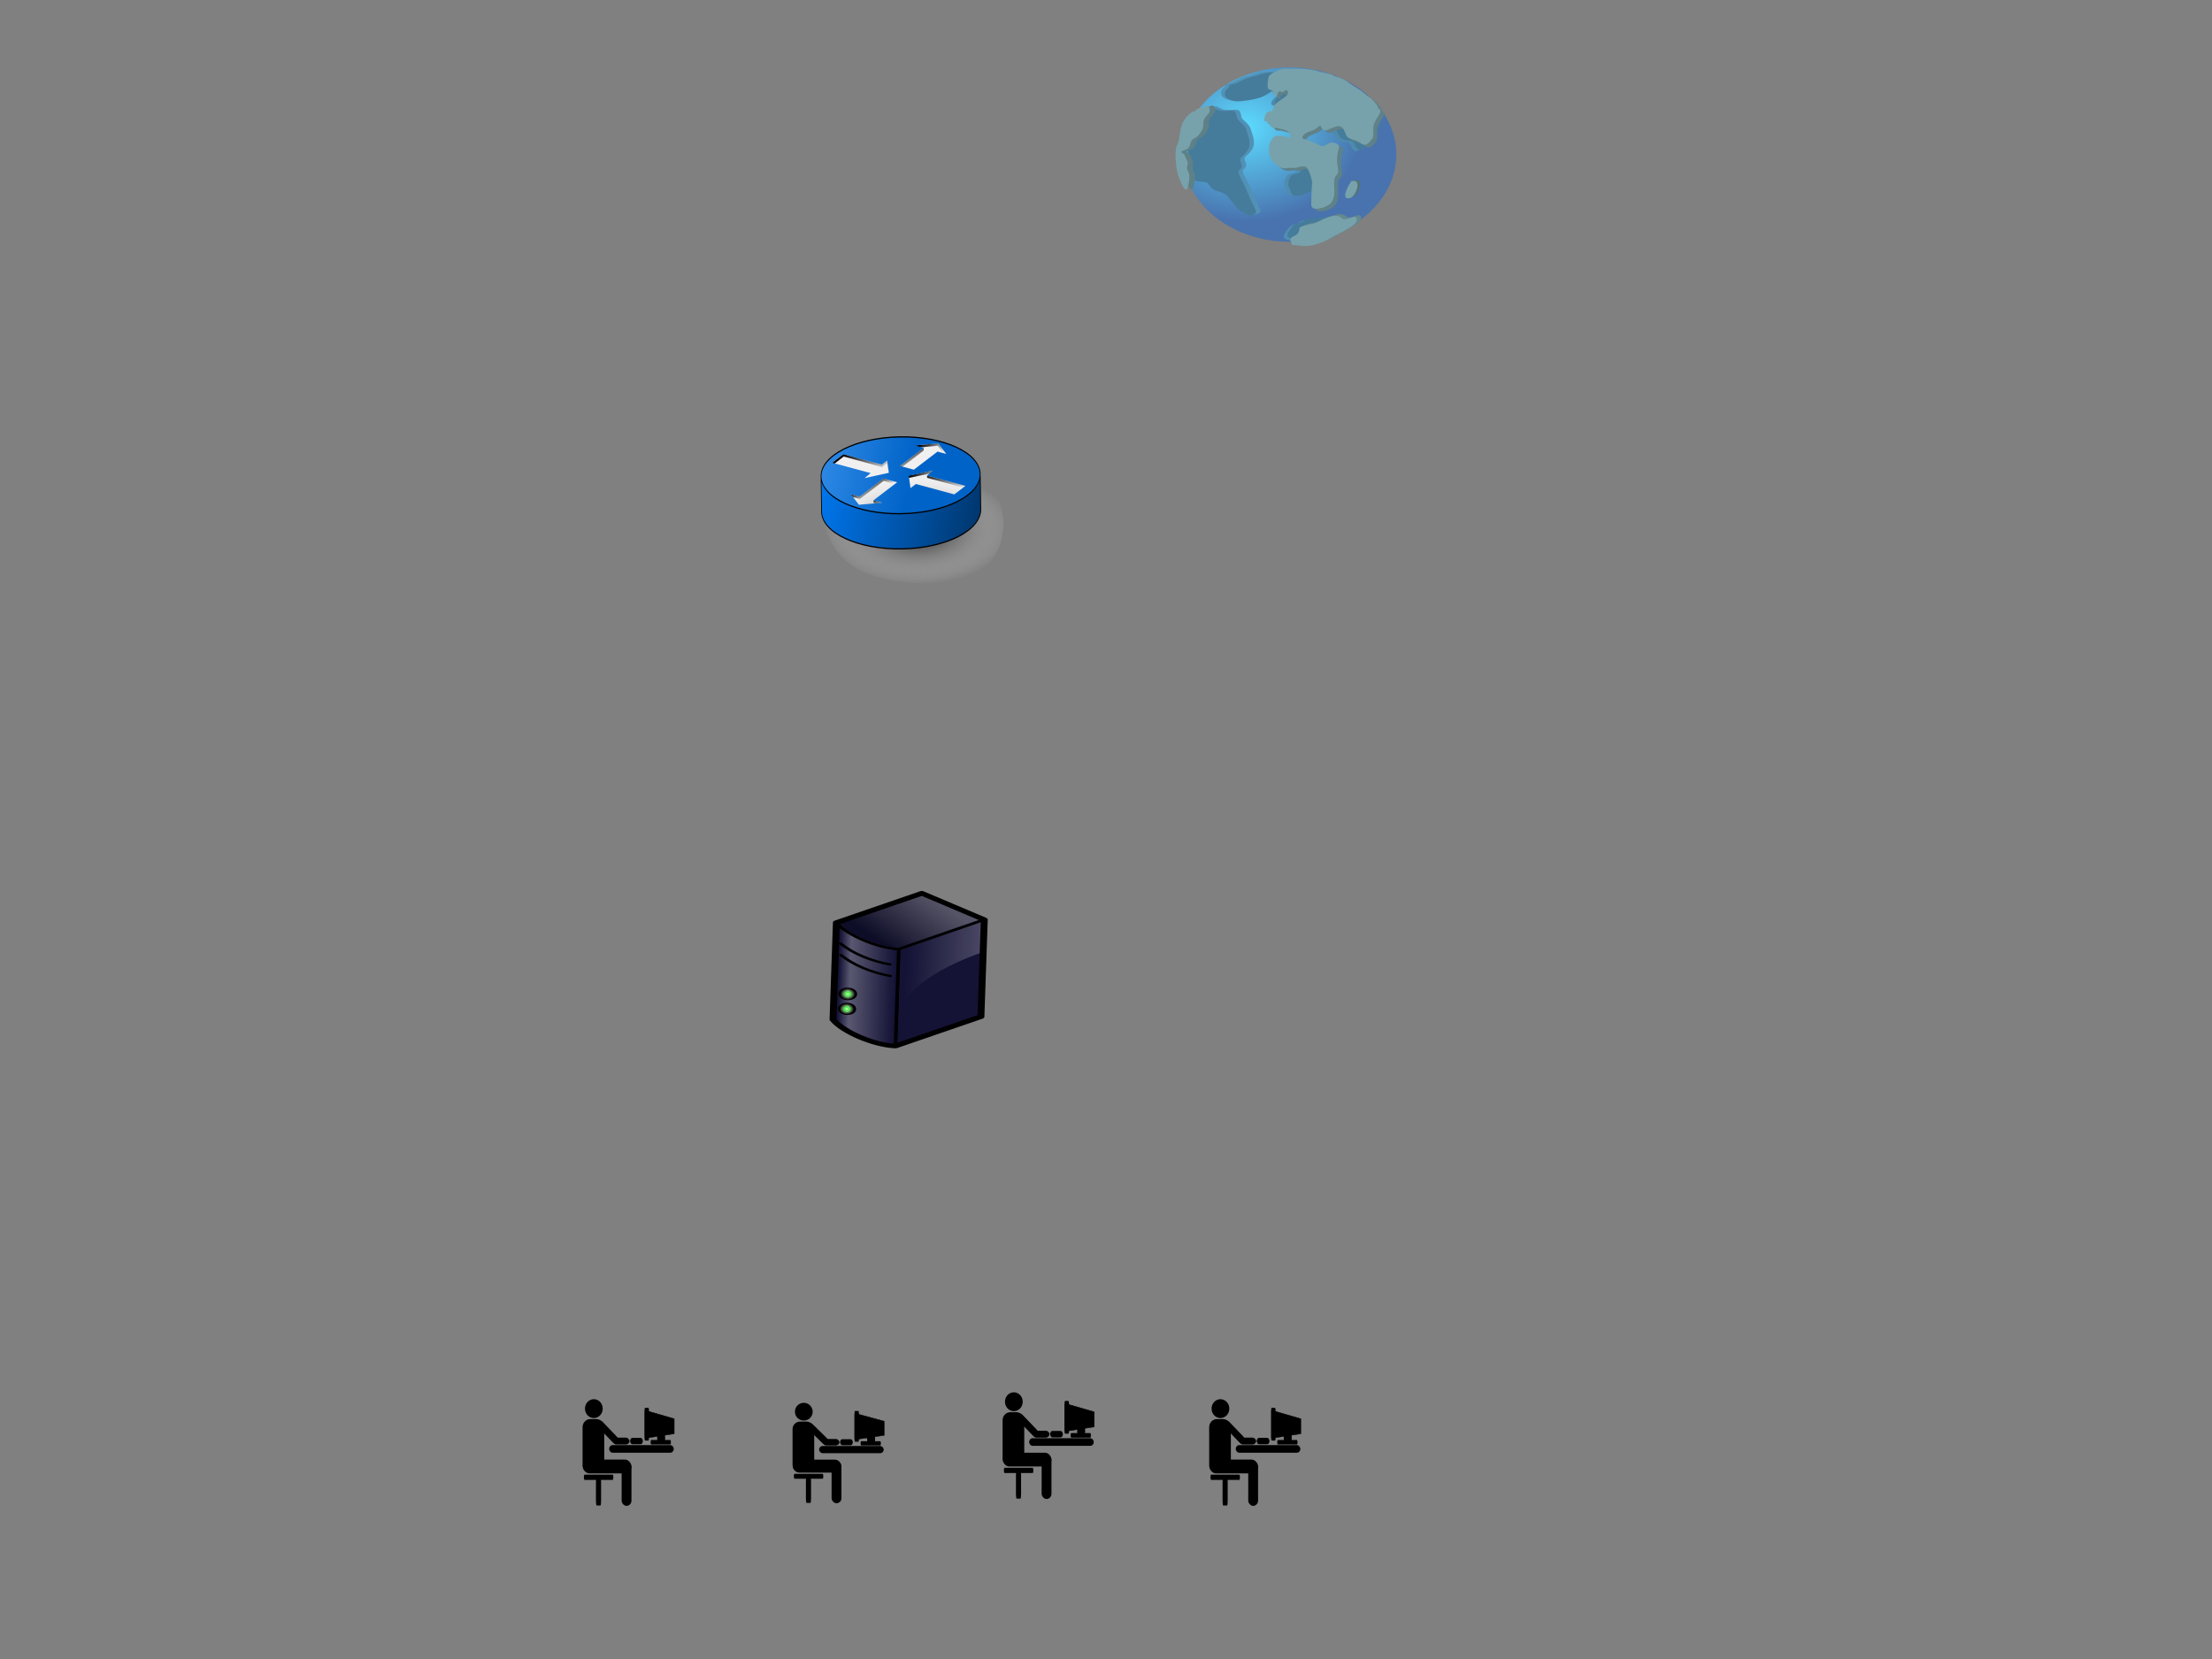 <?xml version="1.0"?><svg width="640" height="480" xmlns="http://www.w3.org/2000/svg" xmlns:xlink="http://www.w3.org/1999/xlink">
 <rect width="100%" height="100%" fill="#808080" stroke="none"/>
 <title>Router</title>
 <defs>
  <linearGradient id="svg_245">
   <stop stop-color="#5cdbff" offset="0" id="svg_247"/>
   <stop stop-color="#4973ae" offset="1" id="svg_246"/>
  </linearGradient>
  <radialGradient xlink:href="#svg_245" r="263.402" id="svg_178" gradientUnits="userSpaceOnUse" fy="733.261" fx="253.236" cy="733.261" cx="253.236"/>
  <symbol y="0" xmlns:xlink="http://www.w3.org/1999/xlink" x="0" width="64" id="svg_248" height="64">

   <g id="svg_157">
    <g transform="matrix(0.117, 0, 0, 0.117, -5.104, -56.931)" id="svg_158">
     <path fill="url(#svg_178)" fill-rule="evenodd" stroke-width="1pt" transform="translate(-32.5, -55)" id="svg_177" d="m596.25,809.237a243.125,243.125 0 1 1 -486.25,0a243.125,243.125 0 1 1 486.25,0z"/>
     <path fill="#5191b6" fill-rule="evenodd" stroke-width="1pt" id="svg_176" d="m151.152,619.21c6.331,0 12.385,11.692 30.187,10.677c25.857,-1.474 24.813,-2.888 29.055,19.38c1.903,9.989 15.941,16.097 20.652,32.032c2.44,8.254 4.446,16.657 6.315,24.946c4.838,21.465 -0.487,36.139 -16.746,52.281c-10.942,10.864 11.112,23.451 -6.134,37.741c-5.3,4.392 12.176,38.378 14.696,46.154c6.408,19.774 13.608,38.469 21.264,57.801c6.738,17.015 3.592,16.482 -12.046,22.315c-0.366,0.136 -17.904,-12.405 -20.476,-14.592c-15.906,-13.531 -21.163,-33.017 -34.057,-44.671c-15.357,-13.88 -24.722,-3.28 -38.788,-29.308c-7.463,-13.81 -36.159,4.385 -39.816,-27.452c-4.528,-39.422 -11.133,-62.098 -1.73,-102.14c7.371,-31.392 20.437,-45.743 40.925,-69.166c2.055,-2.349 3.573,-6.872 4.023,-9.898c-0.19,1.278 0.293,-3.023 2.675,-6.1z"/>
     <path fill="#457c9b" fill-rule="evenodd" stroke-width="1pt" id="svg_175" d="m141.152,621.71c6.331,0 12.385,11.692 30.187,10.677c25.857,-1.475 24.813,-2.888 29.055,19.38c1.903,9.989 15.941,16.097 20.652,32.032c2.44,8.254 4.446,16.657 6.315,24.946c4.838,21.465 -0.487,36.139 -16.746,52.281c-10.942,10.864 11.112,23.451 -6.134,37.741c-5.3,4.391 12.176,38.378 14.696,46.154c6.408,19.774 13.608,38.469 21.264,57.801c6.738,17.015 3.592,16.482 -12.046,22.314c-0.366,0.136 -17.904,-12.405 -20.476,-14.592c-15.906,-13.531 -21.163,-33.017 -34.057,-44.671c-15.357,-13.88 -24.722,-3.28 -38.788,-29.308c-7.463,-13.81 -36.159,4.385 -39.816,-27.452c-4.528,-39.422 -11.133,-62.098 -1.73,-102.14c7.371,-31.392 20.437,-45.743 40.925,-69.166c2.055,-2.349 3.573,-6.872 4.023,-9.898c-0.19,1.279 0.293,-3.023 2.675,-6.1z"/>
     <path fill="#5192b7" fill-rule="evenodd" stroke-width="1pt" id="svg_174" d="m174.902,556.71c16.175,0 30.676,-16.403 46.326,-20.371c20.11,-5.1 29.684,-13.795 52.066,-13.535c11.305,0.131 49.395,-4.426 46.302,15.447c-0.466,2.994 -30.463,18.346 -35.722,23.882c-29.004,30.528 -42.673,35.056 -84.179,40.786c-18.626,2.571 -43.342,-7.401 -33.643,-29.892c2.184,-5.064 7.35,-5.179 8.85,-16.317z"/>
     <path fill="#457c9b" fill-rule="evenodd" stroke-width="1pt" id="svg_173" d="m183.652,559.21c16.175,0 30.676,-16.403 46.326,-20.372c20.11,-5.1 29.684,-13.795 52.066,-13.535c11.305,0.131 49.395,-4.426 46.302,15.447c-0.466,2.994 -30.463,18.346 -35.722,23.882c-29.004,30.528 -42.673,35.056 -84.179,40.786c-18.626,2.571 -43.342,-7.401 -33.643,-29.892c2.184,-5.064 7.35,-5.178 8.85,-16.317z"/>
     <path fill="#4d8bae" fill-rule="evenodd" stroke-width="1pt" id="svg_172" d="m327.402,565.46c-12.639,6.32 -54.734,32.723 -48.383,49.848c0.244,0.659 21.079,10.779 24.014,13.266c25.65,21.738 47.101,17.385 74.516,32.571c12.183,6.749 16.211,17.325 30.757,22.178c17.142,5.718 11.64,24.054 23.534,31.1c16.086,9.528 22.17,-2.65 29.71,19.144c6.55,18.934 15.117,9.392 27.445,0.502c25.64,-18.489 15.58,-25.734 24.765,-48.969c6.02,-15.228 6.276,-38.779 0.07,-54.028c-7.886,-19.376 -65.024,-60.345 -84.296,-66.175c-22.676,-6.861 -77.752,0.039 -102.131,0.564z"/>
     <path fill="#4e8db1" fill-rule="evenodd" stroke-width="1pt" id="svg_171" d="m353.652,994.209c-11.533,0 -59.359,5.61 -43.98,-21.187c5.77,-10.054 10.826,-22.409 23.249,-24.231c8.796,-1.29 12.216,-11.421 22.165,-11.776c14.028,-0.501 27.08,-3.863 42.408,-3.993c15.952,-0.135 49.933,-6.489 46.412,21.275c-2.329,18.366 -43.356,29.874 -58.438,33.145c-11.208,2.431 -21.165,6.953 -30.768,13.126"/>
     <path fill="#4e8db1" fill-rule="evenodd" id="svg_170" d="m337.402,800.46c-6.345,-12.691 -10.259,-12.255 8.177,-16.093c8.061,-1.678 29.833,-5.749 31.804,4.906c2.245,12.139 27.361,7.152 34.852,26.728c11.22,29.32 -20.866,36.392 -41.737,37.895c-13.348,0.962 -23.909,10.98 -37.128,13.37c-20.751,3.752 -16.896,-7.038 -23.225,-22.649c-4.905,-12.099 0.789,-39.012 17.43,-37.923c1.71,0.112 5.278,-2.475 9.828,-6.235z"/>
     <path fill="#457c9b" fill-rule="evenodd" stroke-width="1pt" id="svg_169" d="m336.152,561.71c-12.639,6.319 -54.734,32.723 -48.383,49.848c0.244,0.659 21.079,10.779 24.014,13.266c25.65,21.738 47.101,17.385 74.516,32.571c12.183,6.749 16.211,17.325 30.757,22.178c17.142,5.718 11.64,24.054 23.534,31.1c16.086,9.528 22.17,-2.65 29.71,19.144c6.55,18.934 15.117,9.392 27.445,0.502c25.64,-18.489 15.58,-25.734 24.765,-48.969c6.02,-15.228 6.276,-38.779 0.07,-54.028c-7.886,-19.376 -65.024,-60.344 -84.296,-66.175c-22.676,-6.861 -77.752,0.039 -102.131,0.564z"/>
     <path fill="#457c9b" fill-rule="evenodd" stroke-width="1pt" id="svg_168" d="m362.402,990.459c-11.533,0 -59.359,5.61 -43.98,-21.187c5.77,-10.054 10.826,-22.409 23.249,-24.231c8.796,-1.29 12.216,-11.421 22.165,-11.776c14.028,-0.501 27.08,-3.863 42.408,-3.993c15.952,-0.135 49.933,-6.489 46.412,21.275c-2.329,18.366 -43.356,29.874 -58.438,33.146c-11.208,2.431 -21.165,6.953 -30.768,13.126"/>
     <path fill="#457c9b" fill-rule="evenodd" id="svg_167" d="m346.302,801.943c-6.345,-12.691 -10.259,-12.255 8.177,-16.093c8.061,-1.678 29.833,-5.749 31.804,4.906c2.245,12.139 27.361,7.151 34.852,26.728c11.22,29.32 -20.866,36.392 -41.737,37.895c-13.348,0.962 -23.909,10.98 -37.128,13.37c-20.751,3.752 -16.896,-7.038 -23.225,-22.649c-4.905,-12.099 0.789,-39.012 17.43,-37.923c1.71,0.112 5.278,-2.475 9.828,-6.235z"/>
     <path fill="#5f8188" fill-rule="evenodd" id="svg_166" d="m331.25,716.042c-10.938,-5.5 -33.688,-12.875 -41.75,1.25c-8.312,14.5 -8.812,26.375 -6.75,43.625c1.688,13.875 15.875,34.062 29.688,38.062c6.625,1.938 15.125,-1.625 22.375,-0.312c14.312,2.562 13.812,-6.75 30.625,-3.25c7.062,1.5 15.812,39.188 15.188,45.938c-1.688,19.562 -1.562,40.125 -2.062,59.625c-0.5,22.938 37,7.312 44.312,-3.562c14,-20.938 5.75,-44.188 8.625,-67.625c1.5,-11.875 11.062,-11 8,-30c-3.5,-21.562 -2.312,-37.375 2.438,-58.25c2.188,-9.438 -14.5,-16.625 -21.438,-12.188c-22.75,14.375 -13.562,9 -36.875,-1.562c-6.438,-2.938 -15.25,-9.312 -22.5,-9.25c-0.125,0 -2.625,-2.812 -2.625,-3c0,-16.188 21.188,-17.625 30.438,-25.938c1.25,-1.062 9.125,-8.438 9.75,-8.312c4.75,1.062 2.25,19.75 20.688,9.625c25.812,-14.25 30.375,-11.375 38.438,15.688c4.062,13.5 22.062,12.688 30.812,21c15.375,14.625 21.438,1.75 30.062,-11.938c2.75,-4.375 0.312,-27.688 2.312,-35.938c2.438,-10.25 5.938,-17 10.75,-26.125c1.625,-3.125 9.125,-19.688 0.688,-18.812c-1.312,0.125 -0.75,-2.625 -1.188,-3.938c-3.438,-10.125 -14.25,-25.625 -23,-31.688c-5,-3.5 -13.625,-13.938 -20.125,-18.875c-9.25,-7.125 -18.562,-13.375 -26.75,-21.625c-5,-5.062 -18.438,-12.375 -31.062,-16.25c-5.062,-6.312 -24.812,-8.688 -32.812,-11.812c-26.938,-10.5 -51.938,-8.312 -80.5,-8.312c-8.5,0 -34.062,14.125 -35.438,22.5c-1.375,7.75 -6.25,34.188 2.25,35.875c14.188,2.812 2.625,12.75 13,17.75c5.5,2.625 4,-21.312 15.312,-10.312c1.875,1.75 11.438,-16 13.688,1.812c-0.062,0.5 -0.062,0.938 -0.125,1.438c-0.625,8.625 -28.875,23.125 -32.562,37.125c-4.75,18.375 -1.312,8.125 -14.75,15c-4.188,2.125 -8.25,19.562 -6.438,24.5c0.062,0.188 8.062,2 10.188,6.75c6.125,13.75 7.938,13 18.938,12.688c1.312,0.562 1.875,0.75 2.062,0.812c19.188,5.062 28.5,7.938 28.125,27.812z"/>
     <path fill="#77a2ab" fill-rule="evenodd" id="svg_165" d="m322.383,708.625c-10.938,-5.5 -33.688,-12.875 -41.75,1.25c-8.312,14.5 -8.812,26.375 -6.75,43.625c1.688,13.875 15.875,34.062 29.688,38.062c6.625,1.938 15.125,-1.625 22.375,-0.312c14.312,2.562 13.812,-6.75 30.625,-3.25c7.062,1.5 15.812,39.188 15.188,45.938c-1.688,19.562 -1.562,40.125 -2.062,59.625c-0.5,22.938 37,7.312 44.312,-3.562c14,-20.938 5.75,-44.188 8.625,-67.625c1.5,-11.875 11.062,-11 8,-30c-3.5,-21.562 -2.312,-37.375 2.438,-58.25c2.188,-9.438 -14.5,-16.625 -21.438,-12.188c-22.75,14.375 -13.562,9 -36.875,-1.562c-6.438,-2.938 -15.25,-9.312 -22.5,-9.25c-0.125,0 -2.625,-2.812 -2.625,-3c0,-16.188 21.188,-17.625 30.438,-25.938c1.25,-1.062 9.125,-8.438 9.75,-8.312c4.75,1.062 2.25,19.75 20.688,9.625c25.812,-14.25 30.375,-11.375 38.438,15.688c4.062,13.5 22.062,12.688 30.812,21c15.375,14.625 21.438,1.75 30.062,-11.938c2.75,-4.375 0.312,-27.688 2.312,-35.938c2.438,-10.25 5.938,-17 10.75,-26.125c1.625,-3.125 9.125,-19.688 0.688,-18.812c-1.312,0.125 -0.75,-2.625 -1.188,-3.938c-3.438,-10.125 -14.25,-25.625 -23,-31.688c-5,-3.5 -13.625,-13.938 -20.125,-18.875c-9.25,-7.125 -18.562,-13.375 -26.75,-21.625c-5,-5.062 -18.438,-12.375 -31.062,-16.25c-5.062,-6.312 -24.812,-8.688 -32.812,-11.812c-26.938,-10.5 -51.938,-8.312 -80.5,-8.312c-8.5,0 -34.062,14.125 -35.438,22.5c-1.375,7.75 -6.25,34.188 2.25,35.875c14.188,2.812 2.625,12.75 13,17.75c5.5,2.625 4,-21.312 15.312,-10.312c1.875,1.75 11.438,-16 13.688,1.812c-0.062,0.5 -0.062,0.938 -0.125,1.438c-0.625,8.625 -28.875,23.125 -32.562,37.125c-4.75,18.375 -1.312,8.125 -14.75,15c-4.188,2.125 -8.25,19.562 -6.438,24.5c0.062,0.188 8.062,2 10.188,6.75c6.125,13.75 7.938,13 18.938,12.688c1.312,0.562 1.875,0.75 2.062,0.812c19.188,5.062 28.5,7.938 28.125,27.812z"/>
     <path fill="#547379" fill-rule="evenodd" stroke-width="1pt" id="svg_164" d="m466.25,827.362c-3.292,6.584 -25.759,51.544 -2.674,45.869c12.89,-3.169 25.105,-43.444 12.803,-47.233c-5.849,-1.801 -9.16,-0.465 -10.129,1.363z"/>
     <path fill="#77a2ab" fill-rule="evenodd" stroke-width="1pt" id="svg_163" d="m460,829.862c-3.292,6.584 -25.759,51.544 -2.674,45.869c12.89,-3.169 25.105,-43.444 12.803,-47.232c-5.849,-1.801 -9.16,-0.465 -10.129,1.363z"/>
     <path fill="#5e8087" fill-rule="evenodd" stroke-width="1pt" id="svg_162" d="m117.733,632.946c0,-7.29 19.144,-13.127 25.552,-15.308c6.5,-2.212 10.682,12.931 5.313,20.855c-8.873,13.094 -13.205,16.114 -12.421,32.451c0.578,12.065 -10.488,33.54 -21.859,38.026c-6.936,2.736 -7.476,19.635 -12.225,26.528c-2.399,3.481 -9.481,5.378 -12.97,7.585c-6.572,4.158 -2.826,4.512 2.813,8.971c1.15,0.91 4.295,12.151 5.875,15.155c8.168,15.533 -4.44,18.233 4.608,36.131c4.124,8.159 0.561,34.122 -2.287,43.204c-5.46,17.416 -16.327,-19.659 -19.013,-27.063c-7.124,-19.631 -10.984,-68.667 -5.973,-88.844c1.339,-5.391 4.164,-10.898 4.958,-16.316c4.587,-31.301 4.43,-58.535 31.678,-80.361c0.301,-0.241 4.106,-1.101 5.954,-1.013z"/>
     <path fill="#77a2ab" fill-rule="evenodd" stroke-width="1pt" id="svg_161" d="m105,633.612c0,-7.29 19.144,-13.127 25.552,-15.308c6.5,-2.212 10.682,12.932 5.313,20.855c-8.873,13.094 -13.205,16.114 -12.421,32.451c0.578,12.065 -10.488,33.54 -21.859,38.026c-6.936,2.736 -7.476,19.635 -12.225,26.528c-2.399,3.481 -9.481,5.378 -12.97,7.585c-6.572,4.158 -2.826,4.512 2.813,8.971c1.15,0.91 4.295,12.151 5.875,15.155c8.168,15.533 -4.44,18.233 4.608,36.131c4.124,8.159 0.561,34.122 -2.287,43.204c-5.46,17.416 -16.327,-19.659 -19.013,-27.063c-7.125,-19.631 -10.984,-68.667 -5.973,-88.844c1.339,-5.391 4.164,-10.898 4.958,-16.316c4.587,-31.301 4.43,-58.535 31.678,-80.361c0.301,-0.241 4.106,-1.101 5.954,-1.013z"/>
     <path fill="#64888f" fill-rule="evenodd" stroke-width="1pt" id="svg_160" d="m335,996.112c-12.18,-24.36 16.382,-12.178 17.412,-39.594c0.418,-11.118 30.628,-11.824 39.682,-17.919c13.268,-8.933 43.823,-28.298 56.459,-12.467c9.815,12.297 34.215,-15.195 35.159,4.262c0.842,17.354 -44.383,39.998 -57.104,49.732c-14.202,10.867 -39.493,23.269 -57.492,24.101c-12.649,0.585 -21.711,-2.666 -33.536,-3.152c-0.212,-0.009 -0.424,0.007 -0.581,-4.962z"/>
     <path fill="#77a2ab" fill-rule="evenodd" stroke-width="1pt" id="svg_159" d="m325,1001.112c-12.18,-24.359 16.382,-12.177 17.412,-39.594c0.418,-11.118 30.628,-11.823 39.682,-17.919c13.268,-8.933 43.823,-28.298 56.459,-12.467c9.815,12.297 34.215,-15.195 35.159,4.262c0.842,17.354 -44.383,39.998 -57.104,49.732c-14.202,10.867 -39.493,23.269 -57.492,24.101c-12.649,0.585 -21.711,-2.666 -33.536,-3.152c-0.212,-0.009 -0.424,0.007 -0.581,-4.962z"/>
    </g>
   </g>
  </symbol>
  <linearGradient id="svg_277">
   <stop stop-color="black" offset="0" id="svg_308"/>
   <stop stop-color="black" stop-opacity="0" offset="1" id="svg_307"/>
  </linearGradient>
  <linearGradient id="svg_278">
   <stop stop-color="black" offset="0" id="svg_306"/>
   <stop stop-color="black" stop-opacity="0" offset="1" id="svg_305"/>
  </linearGradient>
  <linearGradient id="svg_276">
   <stop stop-color="black" offset="0" id="svg_304"/>
   <stop stop-color="black" stop-opacity="0" offset="1" id="svg_303"/>
  </linearGradient>
  <linearGradient id="svg_279">
   <stop stop-color="black" offset="0" id="svg_302"/>
   <stop stop-color="black" stop-opacity="0" offset="1" id="svg_301"/>
  </linearGradient>
  <linearGradient id="svg_275">
   <stop stop-color="black" offset="0" id="svg_300"/>
   <stop stop-color="black" stop-opacity="0" offset="1" id="svg_299"/>
  </linearGradient>
  <linearGradient id="svg_274">
   <stop stop-color="black" offset="0" id="svg_298"/>
   <stop stop-color="black" stop-opacity="0" offset="1" id="svg_297"/>
  </linearGradient>
  <linearGradient id="svg_280">
   <stop stop-color="black" offset="0" id="svg_296"/>
   <stop stop-color="black" stop-opacity="0" offset="1" id="svg_295"/>
  </linearGradient>
  <linearGradient id="svg_281">
   <stop stop-color="black" offset="0" id="svg_294"/>
   <stop stop-color="white" stop-opacity="0" offset="1" id="svg_293"/>
  </linearGradient>
  <linearGradient id="svg_283">
   <stop stop-color="#57abff" offset="0" id="svg_292"/>
   <stop stop-color="#0063c8" offset="1" id="svg_291"/>
  </linearGradient>
  <linearGradient id="svg_282">
   <stop stop-color="#0076ed" offset="0" id="svg_290"/>
   <stop stop-color="#003469" offset="1" id="svg_289"/>
  </linearGradient>
  <linearGradient y2="205.407" y1="94.25" xlink:href="#svg_283" x2="557.417" x1="219.465" id="svg_254" gradientUnits="userSpaceOnUse"/>
  <linearGradient y2="253.039" y1="157.017" xlink:href="#svg_282" x2="559.062" x1="219.925" id="svg_270" gradientUnits="userSpaceOnUse" gradientTransform="translate(118.62, 138.198)"/>
  <radialGradient xlink:href="#svg_281" r="200.371" id="svg_272" gradientUnits="userSpaceOnUse" gradientTransform="matrix(1.015, 0, 0, 0.399, 139.344, 275.336)" fy="222.086" fx="397.682" cy="222.086" cx="397.682"/>
  <linearGradient y2="303.833" y1="235.889" xlink:href="#svg_280" x2="459.152" x1="407.603" id="svg_268" gradientUnits="userSpaceOnUse"/>
  <linearGradient y2="302.147" y1="270.477" xlink:href="#svg_279" x2="572.948" x1="551.93" id="svg_262" gradientUnits="userSpaceOnUse"/>
  <linearGradient y2="311.649" y1="290.011" xlink:href="#svg_278" x2="456.055" x1="447.417" id="svg_258" gradientUnits="userSpaceOnUse"/>
  <linearGradient y2="330.651" y1="317.119" xlink:href="#svg_277" x2="458.358" x1="452.888" id="svg_256" gradientUnits="userSpaceOnUse"/>
  <linearGradient y2="318.271" y1="275.371" xlink:href="#svg_276" x2="597.708" x1="586.767" id="svg_260" gradientUnits="userSpaceOnUse"/>
  <linearGradient y2="264.143" y1="233.336" xlink:href="#svg_275" x2="585.04" x1="564.886" id="svg_264" gradientUnits="userSpaceOnUse"/>
  <linearGradient y2="267.31" y1="250.611" xlink:href="#svg_274" x2="540.125" x1="532.928" id="svg_266" gradientUnits="userSpaceOnUse" gradientTransform="translate(0.102, 0.56)"/>
  <symbol xmlns:xlink="http://www.w3.org/1999/xlink" width="297mm" id="svg_309" height="210mm">

   <g id="svg_251">
    <path fill="#f0f0f0" fill-rule="nonzero" stroke-width="3.543" stroke-linejoin="round" stroke-miterlimit="4" stroke-dashoffset="0" transform="translate(-0.576, -2.303)" id="svg_273" d="m671.414,287.752a162.671,52.112 0 1 1 -325.342,0a162.671,52.112 0 1 1 325.342,0z"/>
    <path fill="url(#svg_272)" fill-rule="nonzero" stroke-width="0.911" stroke-linejoin="bevel" stroke-miterlimit="4" stroke-dashoffset="0" id="svg_271" d="m725.286,351.759c0,63.253 -64.759,95.155 -170.189,90.602c-106.68,-4.607 -193.338,-20.275 -215.359,-98.466c-17.147,-60.885 85.773,-99.06 191.174,-104.225c94.012,-4.607 177.099,20.044 194.374,112.089z"/>
    <path fill="url(#svg_270)" fill-rule="evenodd" stroke-width="1px" id="svg_269" d="m677.683,287.73c-8.72,29.498 -57.104,40.908 -98.281,48.062c-38.105,6.759 -88.836,5.536 -112.012,3.435c0,0 -120.936,-10.356 -128.844,-50.329c0.028,23.41 0.777,31.734 0.151,51.599c7.946,27.27 68.999,41.538 81.693,43.462c62.198,9.426 115.93,9.383 165.762,1.676c32.301,-4.981 49.418,-11.108 61.5,-18.219c12.082,-7.111 26.567,-14.975 29.367,-27.794c-0.057,-11.91 0.397,-38.733 0.664,-51.894z"/>
    <path fill="none" fill-rule="evenodd" stroke="url(#svg_268)" stroke-width="3.543" stroke-miterlimit="4" id="svg_267" d="m363.059,267.886l24.016,-12.261l81.276,15.92l12.281,-6.453l3.827,18.988"/>
    <path fill="url(#svg_266)" fill-rule="evenodd" stroke-width="3.543" stroke-miterlimit="4" id="svg_265" d="m557.952,246.773l-51.46,25.649l1.625,3.156l49.836,-24.961l-0.001,-3.844z"/>
    <path fill="url(#svg_264)" fill-rule="evenodd" stroke-width="3.543" stroke-miterlimit="4" id="svg_263" d="m589.125,240.469l-0.719,0.031l-49.942,2.647l1.192,3.478l48.188,-2.562l16.156,14.5l3.489,-1.657l-17.802,-15.968l-0.562,-0.469z"/>
    <path fill="none" fill-rule="evenodd" stroke="url(#svg_262)" stroke-width="3.543" stroke-miterlimit="4" id="svg_261" d="m524.866,288.04l52.616,-6.91"/>
    <path fill="url(#svg_260)" fill-rule="evenodd" stroke-width="3.543" stroke-miterlimit="4" id="svg_259" d="m564.123,286.647l0.04,3.398l80.431,15.58l1.847,-3.273l-82.318,-15.705z"/>
    <path fill="none" fill-rule="evenodd" stroke="url(#svg_258)" stroke-width="3.543" stroke-miterlimit="4" id="svg_257" d="m400.775,313.376l19.578,3.743l51.08,-25.54l30.112,5.962"/>
    <path fill="url(#svg_256)" fill-rule="evenodd" stroke-width="3.543" stroke-miterlimit="4" id="svg_255" d="m449.469,321.125l-0.052,3.613l17.833,3.325l1.016,-3.289l-18.797,-3.649z"/>
    <path fill="url(#svg_254)" fill-rule="nonzero" stroke-width="1.772" stroke-linejoin="bevel" stroke-miterlimit="4" stroke-dashoffset="0" id="svg_253" d="m507.875,230c-93.275,0 -168.969,24.914 -168.969,55.594c0,30.68 75.694,55.562 168.969,55.562c93.275,0 168.969,-24.883 168.969,-55.562c0,-30.68 -75.694,-55.594 -168.969,-55.594zm81.281,10.719l16.719,15.375l-18.625,-3.594l-51,25.469l-29.312,-5.688l51,-25.5l-18.781,-3.656l50,-2.406zm-202.344,13.375l81.375,15.812l11.656,-5.812l3.125,17.812l-51.812,7.094l13,-7.094l-81.375,-15.812l24.031,-12zm190.312,25.438l-13,7.125l81.375,15.812l-24,12l-81.375,-15.844l-11.688,5.844l-3.125,-17.844l51.812,-7.094zm-106.031,10.438l29.312,5.719l-51,25.469l18.781,3.656l-50,2.406l-16.719,-15.375l18.625,3.625l51,-25.5z"/>
    <path fill="black" fill-rule="nonzero" stroke-width="1.772" stroke-linejoin="bevel" stroke-miterlimit="4" stroke-dashoffset="0" id="svg_252" d="m507.87,229.573c-46.803,0 -89.2,6.203 -119.969,16.25c-15.384,5.023 -27.837,10.979 -36.531,17.688c-8.498,6.557 -13.344,13.894 -13.562,21.688l-0.094,51.219c0,7.996 4.962,15.511 13.656,22.219c8.694,6.708 21.147,12.664 36.531,17.688c30.768,10.047 73.166,16.25 119.969,16.25c46.803,0 89.2,-6.203 119.969,-16.25c15.384,-5.023 27.869,-10.979 36.562,-17.688c8.694,-6.708 13.656,-14.223 13.656,-22.219l-0.056,-52.844c-0.814,-7.182 -5.701,-13.967 -13.6,-20.062c-8.694,-6.708 -21.178,-12.664 -36.562,-17.688c-30.768,-10.047 -73.166,-16.25 -119.969,-16.25zm0,1.781c46.647,0 88.922,6.192 119.438,16.156c15.258,4.982 27.553,10.889 36,17.406c8.447,6.518 12.969,13.551 12.969,20.812c0,7.262 -4.522,14.295 -12.969,20.812c-8.447,6.518 -20.742,12.455 -36,17.438c-30.516,9.964 -72.791,16.156 -119.438,16.156c-46.647,0 -88.891,-6.192 -119.406,-16.156c-15.258,-4.982 -27.584,-10.92 -36.031,-17.438c-8.447,-6.517 -12.969,-13.551 -12.969,-20.812c0,-7.262 4.522,-14.295 12.969,-20.812c8.447,-6.517 20.773,-12.424 36.031,-17.406c30.516,-9.964 72.76,-16.156 119.406,-16.156zm-168.5,61.906c2.078,5.192 6.099,10.135 12,14.688c8.694,6.708 21.147,12.695 36.531,17.719c30.768,10.047 73.166,16.25 119.969,16.25c46.803,0 89.2,-6.203 119.969,-16.25c15.384,-5.023 27.869,-11.011 36.562,-17.719c5.862,-4.523 9.846,-9.439 11.938,-14.594l-0.062,43.062c0,7.262 -4.522,14.295 -12.969,20.812c-8.447,6.518 -20.742,12.424 -36,17.406c-30.516,9.964 -72.791,16.156 -119.438,16.156c-46.647,0 -88.891,-6.192 -119.406,-16.156c-15.258,-4.982 -27.584,-10.889 -36.031,-17.406c-8.447,-6.517 -12.969,-13.551 -12.969,-20.812l-0.094,-43.156z"/>
   </g>
  </symbol>
  <linearGradient id="svg_340">
   <stop stop-color="#ffffff" stop-opacity="0" id="svg_343" offset="0"/>
   <stop stop-color="#ffffff" stop-opacity="0.294" offset="0.2" id="svg_342"/>
   <stop stop-color="#ffffff" stop-opacity="0" id="svg_341" offset="1"/>
  </linearGradient>
  <linearGradient gradientTransform="translate(122.744, -1.71734e-05)" gradientUnits="userSpaceOnUse" y2="228.543" x2="150.361" y1="228.543" x1="67.509" id="svg_329" xlink:href="#svg_340"/>
  <radialGradient gradientUnits="userSpaceOnUse" gradientTransform="matrix(0.646, 0, 0, 0.373, 192.708, 318.21)" r="7.671" fy="507.579" fx="544.675" cy="507.579" cx="544.675" id="svg_324" xlink:href="#svg_336"/>
  <linearGradient id="svg_336">
   <stop stop-color="#ffffff" id="svg_339" offset="0"/>
   <stop stop-color="#43ff38" offset="0.268" id="svg_338"/>
   <stop stop-color="#ffffff" stop-opacity="0" id="svg_337" offset="1"/>
  </linearGradient>
  <radialGradient r="7.671" fy="507.579" fx="544.675" cy="507.579" cx="544.675" gradientTransform="matrix(0.646, 0, 0, 0.373, 192.708, 318.21)" gradientUnits="userSpaceOnUse" id="svg_321" xlink:href="#svg_336"/>
  <linearGradient gradientTransform="translate(114.942, 4.504)" gradientUnits="userSpaceOnUse" y2="160.72" x2="172.451" y1="160.72" x1="313.922" id="svg_318" xlink:href="#svg_333"/>
  <linearGradient id="svg_333">
   <stop stop-color="#ffffff" stop-opacity="0.294" id="svg_335" offset="0"/>
   <stop stop-color="#ffffff" stop-opacity="0" id="svg_334" offset="1"/>
  </linearGradient>
  <linearGradient gradientTransform="translate(46.029, -79.724)" y2="201.078" x2="188.481" y1="113.386" x1="276.173" gradientUnits="userSpaceOnUse" id="svg_315" xlink:href="#svg_333"/>
  <symbol id="svg_344" height="346.614" width="224.802" xmlns:xlink="http://www.w3.org/1999/xlink">

   <g transform="translate(-179.116, -19.803)" id="svg_312">
    <rect fill="#141235" stroke="#000000" stroke-width="5.373" stroke-linecap="round" stroke-linejoin="round" stroke-miterlimit="4" transform="matrix(0.866, -0.5, 0, 1, 0, 0)" y="308.268" x="318.898" height="212.598" width="141.732" id="svg_331"/>
    <path fill="#141235" fill-rule="evenodd" stroke="#000000" stroke-width="5" stroke-linecap="round" stroke-linejoin="round" stroke-miterlimit="4" id="svg_330" d="m184.116,95.669l0,212.598c15.343,26.575 61.372,53.15 92.058,53.15l0,-212.598c-30.686,0 -76.715,-26.575 -92.058,-53.15z"/>
    <path fill="url(#svg_329)" fill-rule="evenodd" stroke-width="1px" id="svg_328" d="m276.173,148.819l0,212.598c-46.029,-8.858 -61.372,-17.717 -92.058,-53.15l0,-212.598l92.058,53.15z"/>
    <path fill="none" fill-rule="evenodd" stroke="#000000" stroke-width="5" stroke-linecap="round" stroke-linejoin="round" stroke-miterlimit="4" id="svg_327" d="m264.037,183.058c-27.464,-5.907 -54.228,-20.884 -72.819,-42.042"/>
    <path fill="none" stroke="#000000" stroke-width="4.254" stroke-linecap="round" stroke-linejoin="round" stroke-miterlimit="4" transform="matrix(0, -1.398, 2.071, 0, -846.911, 1012.28)" d="m552.347,507.579a7.671,4.429 0 1 1 -15.343,0a7.671,4.429 0 1 1 15.343,0z" id="svg_326"/>
    <path fill="none" stroke="#000000" stroke-width="4.254" stroke-linecap="round" stroke-linejoin="round" stroke-miterlimit="4" transform="matrix(0, -1.352, 2.003, 0, -812.587, 1020.1)" d="m552.347,507.579a7.671,4.429 0 1 1 -15.343,0a7.671,4.429 0 1 1 15.343,0z" id="svg_325"/>
    <path fill="url(#svg_324)" stroke-width="4.254" stroke-linecap="round" stroke-linejoin="round" stroke-miterlimit="4" transform="matrix(0, -2.498, 3.701, 0, -1674.09, 1611.46)" d="m552.347,507.579a7.671,4.429 0 1 1 -15.343,0a7.671,4.429 0 1 1 15.343,0z" id="svg_323"/>
    <path fill="none" stroke-width="4.254" stroke-linecap="round" stroke-linejoin="round" stroke-miterlimit="4" transform="matrix(0, -2.416, 3.579, 0, -1612.84, 1599.36)" d="m552.347,507.579a7.671,4.429 0 1 1 -15.343,0a7.671,4.429 0 1 1 15.343,0z" id="svg_322"/>
    <path fill="url(#svg_321)" stroke-width="4.254" stroke-linecap="round" stroke-linejoin="round" stroke-miterlimit="4" transform="matrix(0, -2.416, 3.579, 0, -1612.84, 1599.56)" d="m552.347,507.579a7.671,4.429 0 1 1 -15.343,0a7.671,4.429 0 1 1 15.343,0z" id="svg_320"/>
    <path fill="none" fill-rule="evenodd" stroke="#000000" stroke-width="5" stroke-linecap="round" stroke-linejoin="round" stroke-miterlimit="4" id="svg_319" d="m265.342,208.355c-27.464,-5.907 -54.228,-20.884 -72.819,-42.042"/>
    <path fill="url(#svg_318)" fill-rule="evenodd" stroke-width="1px" id="svg_317" d="m279.242,147.047l0,155.906c0,-70.866 73.646,-127.559 119.675,-154.134l0,-70.866l-119.675,69.095z"/>
    <path fill="#0e0d27" fill-rule="evenodd" stroke="#000000" stroke-width="5" stroke-linecap="round" stroke-linejoin="round" stroke-miterlimit="4" id="svg_316" d="m276.173,148.819c-30.686,0 -76.715,-26.575 -92.058,-53.15l122.744,-70.866l92.058,53.15l-122.744,70.866z"/>
    <path fill="url(#svg_315)" fill-rule="evenodd" stroke-width="1px" id="svg_314" d="m184.116,95.669l88.989,51.378l122.744,-70.866l-88.989,-51.378l-122.744,70.866z"/>
    <path fill="none" fill-rule="evenodd" stroke="#000000" stroke-width="10" stroke-linecap="round" stroke-linejoin="round" stroke-miterlimit="4" id="svg_313" d="m306.859,24.803l-122.744,70.866l0,212.598c15.343,26.575 61.372,53.15 92.058,53.15l122.744,-70.866l0,-212.598l-92.058,-53.15z"/>
   </g>
  </symbol>
  <symbol id="svg_363" height="226.901" width="207.609">

   <g transform="translate(-40, -45.383)" id="svg_347">
    <path stroke-miterlimit="4" stroke-dasharray="1, 2" stroke-dashoffset="0" transform="matrix(1.056, 0, 0, 1.056, -5.743, 12.545)" d="m86.368,50.038a18.94,18.94 0 1 1 -37.881,0a18.94,18.94 0 1 1 37.881,0z" id="svg_361"/>
    <rect stroke-miterlimit="4" stroke-dasharray="1, 2" stroke-dashoffset="0" rx="17.173" ry="17.173" y="87.667" x="40" height="114.696" width="48.992" id="svg_360"/>
    <rect stroke-miterlimit="4" stroke-dasharray="1, 2" stroke-dashoffset="0" rx="14.647" ry="14.647" y="173.793" x="40.406" height="29.294" width="110.107" id="svg_359"/>
    <rect stroke-miterlimit="4" stroke-dasharray="1, 2" stroke-dashoffset="0" rx="11.112" ry="11.112" y="179.349" x="128.289" height="92.934" width="22.223" id="svg_358"/>
    <rect stroke-miterlimit="4" stroke-dasharray="1, 2" stroke-dashoffset="0" rx="7.829" ry="7.829" y="142.984" x="100.086" height="16.162" width="145.967" id="svg_357"/>
    <rect stroke-miterlimit="4" stroke-dasharray="1, 2" stroke-dashoffset="0" ry="7.829" rx="8.355" y="127.042" x="108.086" height="14.647" width="37.881" id="svg_356"/>
    <rect stroke-miterlimit="4" stroke-dasharray="1, 2" stroke-dashoffset="0" transform="matrix(0.713, 0.701, -0.701, 0.713, 0, 0)" ry="6.996" rx="10.376" y="6.816" x="117.043" height="15.152" width="64.65" id="svg_355"/>
    <rect stroke-miterlimit="4" stroke-dasharray="1, 2" stroke-dashoffset="0" ry="11.112" rx="5.051" y="127.547" x="147.503" height="13.637" width="28.789" id="svg_354"/>
    <rect stroke-miterlimit="4" stroke-dasharray="1, 2" stroke-dashoffset="0" ry="9.596" rx="1.515" y="132.073" x="193.769" height="9.596" width="45.962" id="svg_353"/>
    <rect stroke-miterlimit="4" stroke-dasharray="1, 2" stroke-dashoffset="0" ry="9.596" rx="1.515" y="118.941" x="208.498" height="17.422" width="18.183" id="svg_352"/>
    <rect stroke-miterlimit="4" stroke-dasharray="1, 2" stroke-dashoffset="0" ry="9.596" rx="1.515" y="63.662" x="179.749" height="69.701" width="10.607" id="svg_351"/>
    <path fill="#000000" fill-rule="evenodd" stroke="#000000" stroke-width="1px" id="svg_350" d="m187.83,70.816l59.279,16.162l0,31.82l-58.774,8.586l-0.505,-56.569z"/>
    <rect fill="#000000" stroke-miterlimit="4" stroke-dasharray="1, 2" stroke-dashoffset="0" ry="9.596" rx="1.515" y="205.875" x="42.911" height="11.112" width="66.67" id="svg_349"/>
    <rect fill="#000000" stroke-miterlimit="4" stroke-dasharray="1, 2" stroke-dashoffset="0" ry="9.596" rx="1.515" y="211.43" x="70.226" height="60.104" width="11.617" id="svg_348"/>
   </g>
  </symbol>
 </defs>
 <g>
  <title>Layer 1</title>
  <ellipse fill="black" cx="235.25" cy="7.5" id="svg_234" ry="0.25"/>
  <use x="117.384" y="-25.857" transform="matrix(1.084, 0, 0, 0.887, 210.789, 39.885)" xlink:href="#svg_248" id="svg_249"/>
  <use x="1450.056" y="997.732" transform="rotate(-0.906, 264.258, 147.918) matrix(0.136, 1.84947e-10, -2.17004e-10, 0.201, -5.54, -120.519)" xlink:href="#svg_309" id="svg_310"/>
  <use x="330.682" y="384.101" transform="matrix(0.128, 0, 0, 0.136, 126.231, 352.601)" xlink:href="#svg_363" id="svg_364"/>
  <use id="svg_365" x="1747.062" y="384.1" transform="matrix(0.128, 0, 0, 0.136, 126.231, 352.601)" xlink:href="#svg_363"/>
  <use id="svg_366" x="1280.064" y="369.445" transform="matrix(0.128, 0, 0, 0.136, 126.231, 352.601)" xlink:href="#svg_363"/>
  <use id="svg_367" x="805.282" y="376.773" transform="matrix(0.128, 0, 0, 0.128, 126.231, 357.66)" xlink:href="#svg_363"/>
  <use id="svg_369" x="-321.625" y="-426.254" transform="rotate(1.982, 263, 280.501) matrix(0.199, 2.61097e-09, -1.61936e-09, 0.132, 304.54, 313.941)" xlink:href="#svg_344"/>
 </g>
</svg>